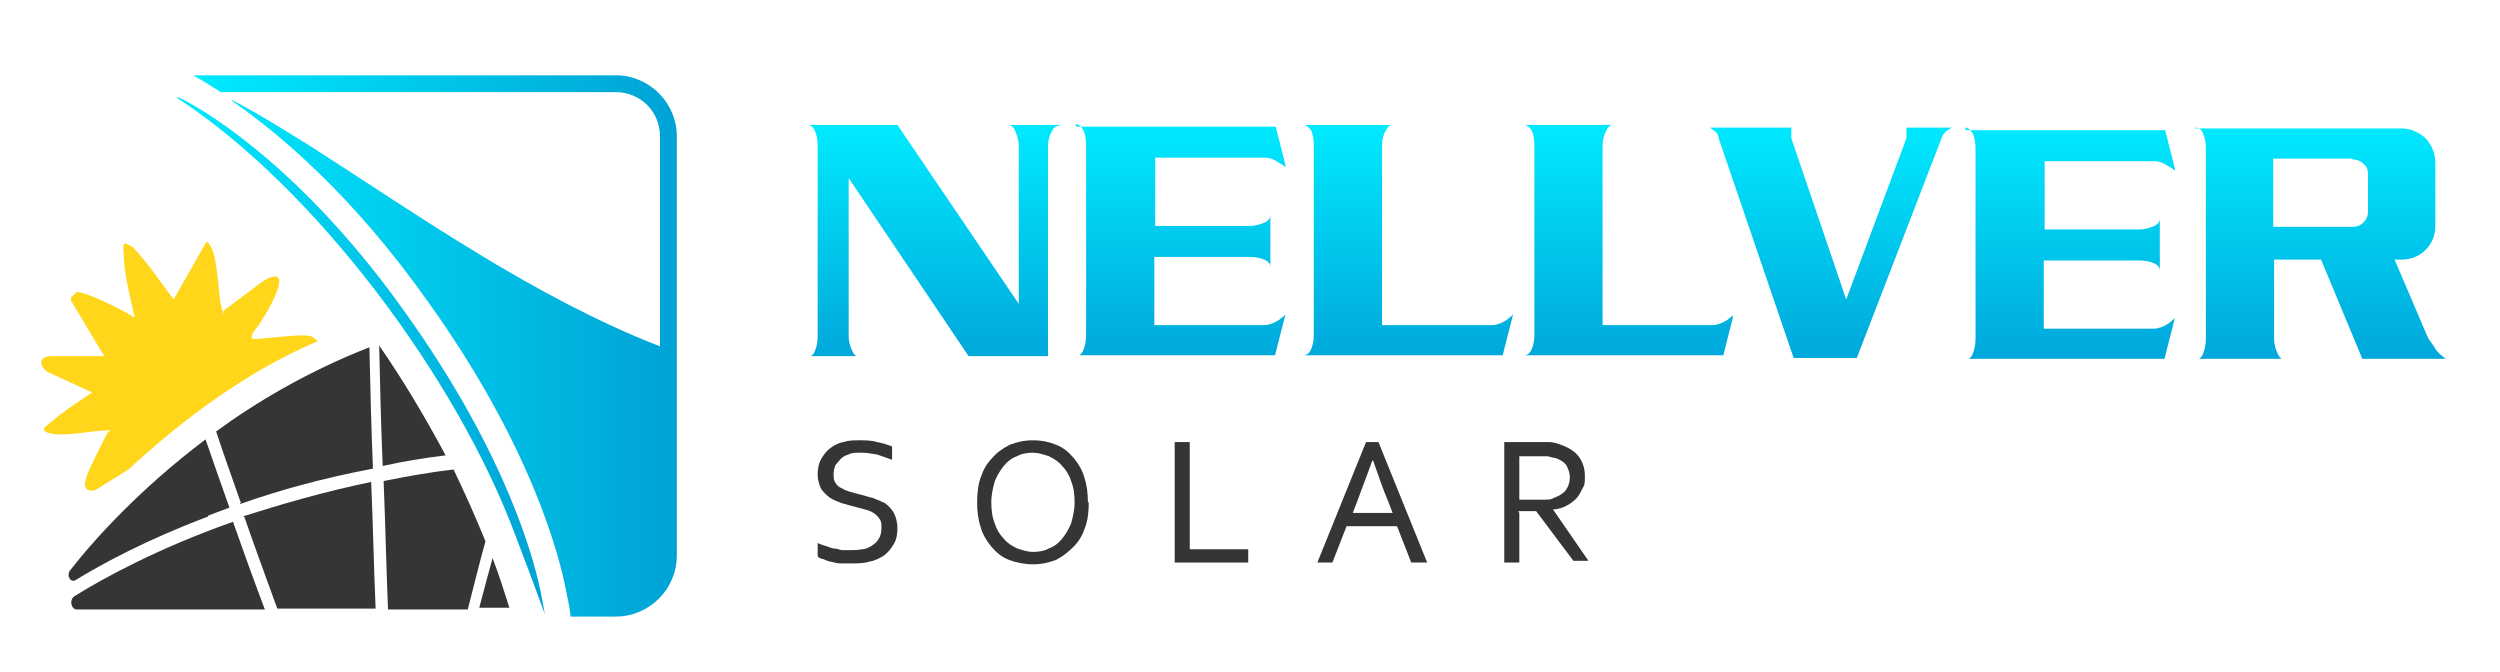 <svg xmlns="http://www.w3.org/2000/svg" xmlns:xlink="http://www.w3.org/1999/xlink" id="Foreground" viewBox="0 0 282.2 75.8"><defs><style>      .st0 {        fill: none;      }      .st1 {        fill: url(#linear-gradient2);      }      .st2 {        fill: url(#linear-gradient1);      }      .st3 {        fill: url(#linear-gradient3);      }      .st4 {        fill: url(#linear-gradient6);      }      .st5 {        fill: url(#linear-gradient8);      }      .st6 {        fill: url(#linear-gradient7);      }      .st7 {        fill: url(#linear-gradient5);      }      .st8 {        fill: url(#linear-gradient4);      }      .st9 {        fill: #373435;      }      .st10 {        fill: url(#linear-gradient);      }      .st11 {        fill: #ffd619;      }      .st12 {        clip-path: url(#clippath-1);      }      .st13 {        clip-path: url(#clippath-3);      }      .st14 {        clip-path: url(#clippath-4);      }      .st15 {        clip-path: url(#clippath-2);      }      .st16 {        clip-path: url(#clippath-7);      }      .st17 {        clip-path: url(#clippath-6);      }      .st18 {        clip-path: url(#clippath-8);      }      .st19 {        clip-path: url(#clippath-5);      }      .st20 {        clip-path: url(#clippath);      }    </style><clipPath id="clippath"><path class="st0" d="M26.2,11.3c3.1,1.6,6.1,3.5,9,5.3,12.3,7.9,25.2,17,39.3,22.5V15.4c0-2.8-2.2-5-5-5H24.9c-1.2-.8-2.2-1.4-3.1-1.9h47.7c3.8,0,6.9,3.1,6.9,6.9v47.3c0,3.8-3.1,6.9-6.9,6.9h-5.1c0-.4-.2-1.5-.4-2.4-.8-4.5-4.1-17-15.8-33.3-8.3-11.7-16.5-18.7-22-22.5h0Z"></path></clipPath><linearGradient id="linear-gradient" x1="21.8" y1="39.1" x2="76.4" y2="39.1" gradientUnits="userSpaceOnUse"><stop offset="0" stop-color="#00ebff"></stop><stop offset="1" stop-color="#00a2d5"></stop></linearGradient><clipPath id="clippath-1"><path class="st0" d="M45.9,35.5c11.4,16,14.6,28.1,15.3,32.2.2,1,.3,1.6.3,1.6,0,0-.2-.5-.6-1.6-.5-1.4-1.4-3.8-2.7-7.2-6.6-17.8-22.7-39.4-38.3-49.5h.3c3.9,1.9,14.7,8.9,25.7,24.5"></path></clipPath><linearGradient id="linear-gradient1" x1="19.9" y1="40.2" x2="61.4" y2="40.2" xlink:href="#linear-gradient"></linearGradient><clipPath id="clippath-2"><path class="st0" d="M119.7,14.1h-5.9c.3,0,.6.2.8.7.2.5.4,1,.4,1.7v17.8l-13.7-20.2h-10.1c.3,0,.6.2.8.7.2.5.3,1,.3,1.7v21.4c0,.7-.1,1.2-.3,1.7-.2.5-.5.7-.9.7h5.9c-.3,0-.6-.2-.8-.7-.2-.4-.4-1-.4-1.7v-17.8l13.6,20.2h8.9v-23.7c0-.6.1-1.2.4-1.7.2-.5.5-.7.8-.7"></path></clipPath><linearGradient id="linear-gradient2" x1="105.4" y1="14.1" x2="105.4" y2="40.5" gradientUnits="userSpaceOnUse"><stop offset="0" stop-color="#00eaff"></stop><stop offset="1" stop-color="#00a7db"></stop></linearGradient><clipPath id="clippath-3"><path class="st0" d="M194.5,40.2l1.2-4.7c-.3.3-.5.4-.7.6-.6.4-1.2.6-1.7.6h-12.4v-20.2c0-.6.1-1.2.4-1.7.2-.5.5-.7.8-.7h-10.1c.3,0,.6.2.9.6.2.5.3,1,.3,1.7v21.4c0,.6-.1,1.2-.3,1.6-.2.5-.5.7-.9.7h22.5Z"></path></clipPath><linearGradient id="linear-gradient3" x1="183.8" x2="183.8" xlink:href="#linear-gradient2"></linearGradient><clipPath id="clippath-4"><path class="st0" d="M121.4,14c.3,0,.6.2.9.7.2.5.3,1,.3,1.7v21.4c0,.6-.1,1.2-.3,1.7-.2.5-.5.7-.9.7h22.5l1.2-4.7c-.3.3-.5.4-.7.6-.6.4-1.2.6-1.7.6h-12.4v-7.7h10.7c.7,0,1.2.1,1.7.3.5.2.7.5.7.9v-5.9c0,.3-.2.6-.6.8-.5.2-1,.4-1.7.4h-10.7v-7.7h12.4c.4,0,.8.1,1.3.4.5.3.9.5,1.1.8l-1.2-4.7h-22.5Z"></path></clipPath><linearGradient id="linear-gradient4" x1="133.3" y1="14" x2="133.3" y2="40.5" xlink:href="#linear-gradient2"></linearGradient><clipPath id="clippath-5"><path class="st0" d="M169.6,40.2l1.2-4.7c-.3.3-.5.4-.7.6-.6.4-1.2.6-1.7.6h-12.4v-20.2c0-.6.1-1.2.4-1.7.2-.5.5-.7.8-.7h-10.1c.3,0,.6.2.9.6.2.5.3,1,.3,1.7v21.4c0,.6-.1,1.2-.3,1.6-.2.5-.5.7-.9.7h22.5Z"></path></clipPath><linearGradient id="linear-gradient5" x1="158.9" x2="158.9" xlink:href="#linear-gradient2"></linearGradient><clipPath id="clippath-6"><path class="st0" d="M202.5,40.5l-8.5-24.9c0-.2-.1-.4-.2-.6-.1-.1-.4-.3-.8-.6h9.2v1.2l6.2,18.2,6.8-18.2v-1.2h5.1c-.3.2-.4.3-.6.4-.2.2-.4.4-.5.7l-9.6,24.9h-7.1Z"></path></clipPath><linearGradient id="linear-gradient6" x1="206.7" y1="14" x2="206.7" y2="40.5" xlink:href="#linear-gradient2"></linearGradient><clipPath id="clippath-7"><path class="st0" d="M221.8,14.4c.3,0,.6.2.9.7.2.5.3,1,.3,1.7v21.4c0,.6-.1,1.2-.3,1.7-.2.5-.5.7-.9.7h22.5l1.2-4.7c-.3.3-.5.4-.7.6-.6.4-1.2.6-1.7.6h-12.4v-7.7h10.7c.7,0,1.2.1,1.7.3.5.2.7.5.7.9v-5.9c0,.3-.2.6-.6.8-.5.2-1,.4-1.7.4h-10.7v-7.7h12.4c.4,0,.8.1,1.3.4.5.3.9.5,1.1.8l-1.2-4.7h-22.5Z"></path></clipPath><linearGradient id="linear-gradient7" x1="233.7" y1="14" x2="233.7" y2="40.5" xlink:href="#linear-gradient2"></linearGradient><clipPath id="clippath-8"><path class="st0" d="M265.6,18c.5,0,.9.2,1.2.5.4.3.5.7.5,1.2v4.2c0,.5-.2.9-.5,1.2-.4.4-.8.5-1.3.5h-8.9v-7.7h8.9ZM247.9,14.4c.3,0,.6.2.8.7.2.5.3,1,.3,1.7v21.4c0,.6-.1,1.2-.3,1.7-.2.5-.5.7-.9.7h10.1c-.3,0-.6-.2-.8-.7-.2-.4-.4-1-.4-1.7v-8.9h5.3l4.7,11.3h9.6c-.6-.3-1-.7-1.4-1.2,0-.1-.3-.5-.8-1.2l-3.8-8.9h.8c1.1,0,2-.4,2.7-1.1.7-.7,1.1-1.6,1.1-2.7v-7.1c0-1.1-.4-2-1.1-2.8-.8-.7-1.7-1.1-2.7-1.1h-23.4Z"></path></clipPath><linearGradient id="linear-gradient8" x1="262.1" y1="14" x2="262.1" y2="40.5" xlink:href="#linear-gradient2"></linearGradient></defs><path class="st11" d="M8.6,33c.7-.3,5.7,2.2,6.5,2.8.3-.2,0-.2,0-.4-.4-2-1-4-1.1-6.1-.1-2.1-.3-2.1,1-1.4,1.7,1.8,3.1,3.9,4.6,5.9l3.7-6.5c.2,0,.3.2.4.4.9,1.2.9,5.4,1.3,7,.4,1.6.2.4.2.4l4.4-3.3c.6-.4,2.1-1.2,1.9.2-.2,1.4-1.6,3.6-2.1,4.4-.5.8-1,1.1-1,1.8.2.3,6-.7,6.8-.2l.7.5c-8.3,3.5-15.8,9.3-21.4,14.5l-3.7,2.3c-1.1.3-1.4-.3-1.1-1.3s1.5-3.3,2.1-4.5c.6-1.2.4-.6.6-.9-.1-.2-.2,0-.4,0-1.7,0-4,.6-5.8.4q-1.8-.2-1-.9c1.6-1.4,3.4-2.6,5.2-3.8l-5-2.3c-1-.7-1.1-1.7.3-1.8h6.1c0,.1-3.8-6.3-3.8-6.3,0-.2,0-.4.2-.5l.3-.3Z"></path><g class="st20"><rect class="st10" x="21.8" y="8.5" width="54.6" height="61.2"></rect></g><g class="st12"><rect class="st2" x="19.9" y="11" width="41.6" height="58.4"></rect></g><path class="st9" d="M50.3,51.4c-2.5.3-4.9.7-7.1,1.2-.2-4.6-.3-9.3-.4-13.6,2.7,3.9,5.2,8.1,7.5,12.4M8.7,68.8h21.2c-1.3-3.4-2.5-6.8-3.6-9.9-8.5,3-14.7,6.4-17.9,8.4-.6.4-.4,1.5.3,1.5ZM27.6,58.4c1.1,3.2,2.4,6.7,3.7,10.3h11.1c-.2-4.6-.3-9.5-.5-14.3-5.3,1.1-10.1,2.5-14.5,3.9h.1ZM43.3,54.2c.2,4.9.3,9.8.5,14.6h9c.7-2.7,1.3-5.2,2-7.7-1.1-2.7-2.3-5.4-3.6-8.1-2.7.3-5.4.8-7.9,1.3h0ZM55.6,63c-.5,1.8-1,3.7-1.5,5.6h3.4c-.6-1.9-1.2-3.8-1.9-5.6ZM23.5,58.2c.8-.3,1.6-.6,2.4-.9-1-2.8-1.9-5.4-2.7-7.7-7.3,5.5-12.5,11.2-15.3,14.8-.4.5,0,1.4.6,1.1,3.1-1.9,8.1-4.6,15-7.2ZM27.1,56.9c4.2-1.5,9.2-2.9,15-4-.2-4.7-.3-9.3-.4-13.7-6.9,2.7-12.8,6.2-17.3,9.5.8,2.5,1.8,5.2,2.8,8.1h-.1Z"></path><g class="st15"><rect class="st1" x="91.2" y="14.1" width="28.5" height="26.1"></rect></g><g class="st13"><rect class="st3" x="171.9" y="14.1" width="23.7" height="26.1"></rect></g><g class="st14"><rect class="st8" x="121.4" y="14" width="23.7" height="26.1"></rect></g><g class="st19"><rect class="st7" x="147.1" y="14.1" width="23.7" height="26.1"></rect></g><g class="st17"><rect class="st4" x="193.1" y="14.4" width="27.3" height="26.1"></rect></g><g class="st16"><rect class="st6" x="221.8" y="14.4" width="23.7" height="26.1"></rect></g><g class="st18"><rect class="st5" x="247.8" y="14.4" width="28.5" height="26.1"></rect></g><path class="st9" d="M94.1,53.5c0,.4,0,.7.2,1,.2.3.4.5.7.6.3.2.6.3.9.4.4.1.7.2,1.1.3.5.1,1,.3,1.5.4.5.2,1,.4,1.4.6.4.3.7.6,1,1.1.2.4.4,1,.4,1.7s-.1,1.3-.4,1.8c-.3.5-.6.9-1.1,1.3-.5.3-1,.6-1.7.7-.6.2-1.3.2-2.1.2s-.7,0-1.1,0c-.4,0-.7-.1-1.1-.2-.3,0-.6-.2-.9-.3-.3,0-.5-.2-.6-.3v-1.5c.2.1.5.2.8.3.3.1.6.2.9.3.3,0,.7.1,1,.2.3,0,.6,0,.9,0,.5,0,.9,0,1.4-.1.4,0,.8-.2,1.1-.4.3-.2.6-.4.8-.8.2-.3.3-.7.3-1.2s0-.7-.2-1c-.2-.3-.4-.5-.7-.7-.3-.2-.6-.3-1-.4-.4-.1-.7-.2-1.1-.3-.5-.1-1-.3-1.5-.4-.5-.2-1-.4-1.3-.6-.4-.3-.7-.6-1-1-.2-.4-.4-1-.4-1.6s.1-1.3.4-1.8c.3-.5.6-.9,1-1.2.4-.3.9-.6,1.5-.7.6-.2,1.2-.2,1.8-.2s1.4,0,2,.2c.6.1,1.2.3,1.7.5v1.5c-.6-.2-1.1-.4-1.7-.6-.6-.1-1.2-.2-1.9-.2-.5,0-1,0-1.3.2-.4.1-.7.3-.9.5-.2.2-.4.5-.6.7-.1.3-.2.6-.2,1"></path><path class="st9" d="M122.9,56.7c0,1-.1,2-.4,2.8-.3.9-.7,1.6-1.3,2.2-.6.6-1.2,1.1-2,1.5-.8.3-1.6.5-2.6.5s-1.9-.2-2.7-.5c-.8-.3-1.4-.8-2-1.5-.5-.6-1-1.4-1.2-2.2-.3-.9-.4-1.8-.4-2.8s.1-2,.4-2.8c.3-.9.7-1.6,1.3-2.2.5-.6,1.2-1.1,2-1.5.8-.3,1.6-.5,2.6-.5s1.9.2,2.6.5c.8.3,1.4.8,2,1.5.5.6,1,1.4,1.2,2.2.3.9.4,1.8.4,2.8M121.3,56.7c0-.9-.1-1.7-.4-2.4-.2-.7-.6-1.3-1-1.7-.4-.5-.9-.8-1.5-1.1-.6-.2-1.2-.4-1.8-.4s-1.3.1-1.8.4c-.6.2-1.1.6-1.5,1.1-.4.5-.7,1-1,1.7-.2.7-.4,1.5-.4,2.4s.1,1.7.4,2.4c.2.7.6,1.3,1,1.7.4.5.9.8,1.5,1.1.6.2,1.2.4,1.8.4s1.3-.1,1.8-.4c.6-.2,1.1-.6,1.5-1.1.4-.5.7-1,1-1.7.2-.7.4-1.5.4-2.4Z"></path><polygon class="st9" points="134.3 49.9 134.3 62 140.9 62 140.9 63.5 132.6 63.5 132.6 49.9 134.3 49.9"></polygon><path class="st9" d="M154.9,52c-.6,1.7-1.2,3.2-1.7,4.6l-.5,1.3h4.5l-.5-1.3c-.6-1.4-1.1-2.9-1.7-4.6h0ZM148.7,63.5l5.5-13.6h1.4l5.5,13.6h-1.8l-1.6-4.1h-5.7l-1.6,4.1h-1.8Z"></path><path class="st9" d="M171.5,51.4v5h1.6c.5,0,.9,0,1.3,0,.4,0,.7,0,1-.2.6-.2,1-.5,1.3-.8.3-.4.5-.9.5-1.5,0-.6-.2-1-.4-1.4-.3-.4-.7-.6-1.2-.8-.2,0-.5-.1-.9-.2-.3,0-.8,0-1.3,0h-1.9ZM171.5,57.9v5.6h-1.7v-13.6h3.5c.6,0,1.1,0,1.5,0,.4,0,.8.1,1.1.2.9.3,1.7.7,2.2,1.3.5.6.8,1.4.8,2.3s0,1-.3,1.5c-.2.4-.4.8-.7,1.1-.3.3-.7.6-1.1.8-.4.2-.9.4-1.5.4h0s4,5.8,4,5.8h-1.7l-4.2-5.6h-2Z"></path></svg>